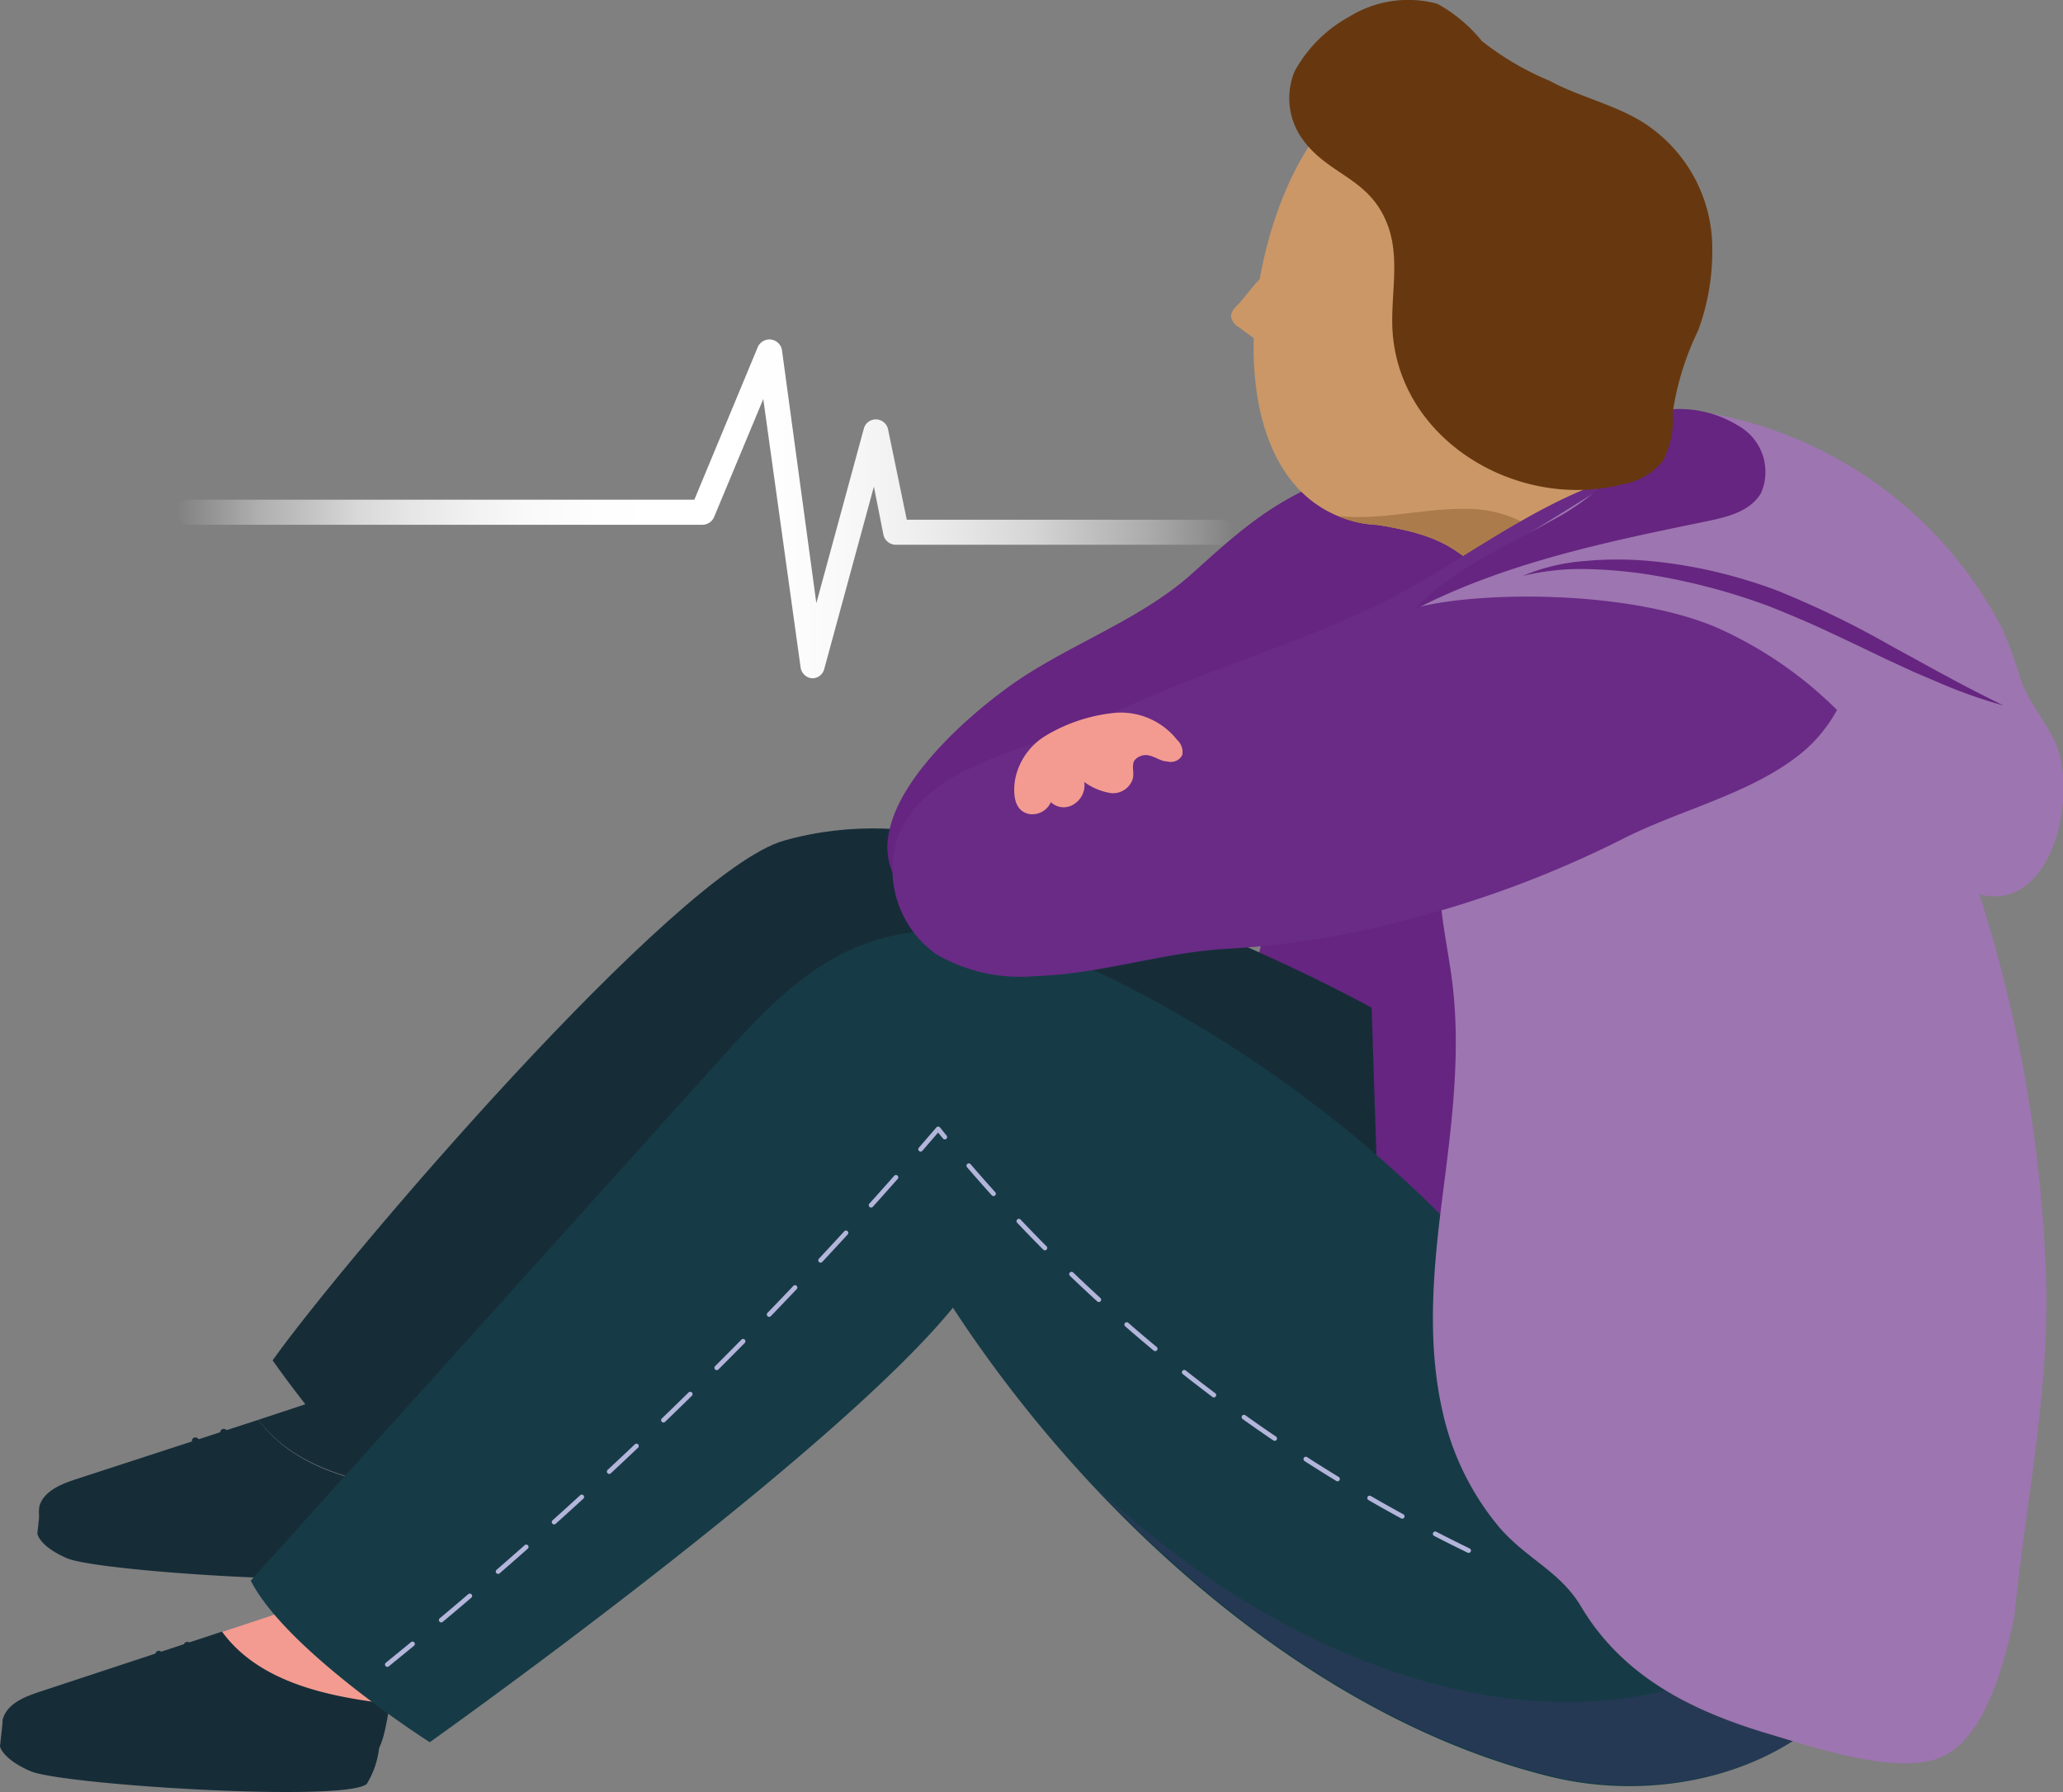 <svg xmlns="http://www.w3.org/2000/svg" xmlns:xlink="http://www.w3.org/1999/xlink" viewBox="0 0 110.41 95.93"><rect x="0" y="0" width="110.41" height="95.93" fill="#808080" stroke="none"/><defs><style>.cls-1{fill:url(#linear-gradient);}.cls-2{fill:#652580;}.cls-3{fill:#162d38;}.cls-4{fill:#f39b91;}.cls-5{fill:#cb9767;}.cls-6{fill:#163b46;}.cls-7{fill:#353863;opacity:0.51;}.cls-8{fill:#ab7b4b;}.cls-9{fill:#9d75b0;}.cls-10{fill:#692b86;}.cls-11{fill:#67380f;}.cls-12{fill:none;stroke:#b4b5db;stroke-linecap:round;stroke-linejoin:round;stroke-width:0.25px;stroke-dasharray:2;}</style><linearGradient id="linear-gradient" x1="9.43" y1="27.24" x2="66.01" y2="27.24" gradientUnits="userSpaceOnUse"><stop offset="0" stop-color="#fff" stop-opacity="0"/><stop offset="0.04" stop-color="#fff" stop-opacity="0.19"/><stop offset="0.08" stop-color="#fff" stop-opacity="0.38"/><stop offset="0.13" stop-color="#fff" stop-opacity="0.54"/><stop offset="0.17" stop-color="#fff" stop-opacity="0.69"/><stop offset="0.22" stop-color="#fff" stop-opacity="0.8"/><stop offset="0.28" stop-color="#fff" stop-opacity="0.89"/><stop offset="0.33" stop-color="#fff" stop-opacity="0.95"/><stop offset="0.4" stop-color="#fff" stop-opacity="0.99"/><stop offset="0.48" stop-color="#fff"/><stop offset="0.57" stop-color="#fff" stop-opacity="0.99"/><stop offset="0.63" stop-color="#fff" stop-opacity="0.95"/><stop offset="0.69" stop-color="#fff" stop-opacity="0.88"/><stop offset="0.75" stop-color="#fff" stop-opacity="0.79"/><stop offset="0.81" stop-color="#fff" stop-opacity="0.67"/><stop offset="0.86" stop-color="#fff" stop-opacity="0.52"/><stop offset="0.92" stop-color="#fff" stop-opacity="0.34"/><stop offset="0.97" stop-color="#fff" stop-opacity="0.14"/><stop offset="1" stop-color="#fff" stop-opacity="0"/></linearGradient></defs><g id="Layer_2" data-name="Layer 2"><g id="Layer_1-2" data-name="Layer 1"><path class="cls-1" d="M65.34,27.82H48.53l-1-4.83a.67.67,0,0,0-.63-.54.66.66,0,0,0-.67.5l-2.54,9.34L41.85,18.74a.68.68,0,0,0-1.29-.17l-3.4,8.18H10.1a.67.67,0,0,0,0,1.34H37.6a.68.68,0,0,0,.62-.42l2.63-6.31,2,14.38a.68.68,0,0,0,.62.57h0a.66.66,0,0,0,.64-.49l2.66-9.77.51,2.57a.68.68,0,0,0,.66.54H65.34a.67.67,0,1,0,0-1.34Z"/><path class="cls-2" d="M67.05,52.6a4.61,4.61,0,0,0,.26,3.6,5.18,5.18,0,0,0,1.61,1.4l7.9,5.18Q75.89,57.32,75,51.87a5.73,5.73,0,0,0-.75-2.3,3.74,3.74,0,0,0-3.15-1.38C67.51,48.26,67.73,49.68,67.05,52.6Z"/><path class="cls-3" d="M20.29,93.56a4.65,4.65,0,0,1-.66,1.93c-1.12,1-16.26.06-18-.68C.1,94.14,0,93.48,0,93.48L.16,92,17.6,93.3Z"/><path class="cls-4" d="M11.88,87.36l2.39-.79C16,86,17.22,85.22,18.94,86a12.45,12.45,0,0,1,2.35,1.35A22.63,22.63,0,0,0,23.15,89a3.84,3.84,0,0,0-2.28,2.27C17.6,90.85,13.88,90.1,11.88,87.36Z"/><path class="cls-3" d="M.16,92c.23-.79,1.12-1.16,1.9-1.42l9.82-3.24c2,2.74,5.72,3.49,9,3.87-.28,1.32-.34,2.63-1.41,3.32s-2.95.44-4.07.43q-6.1-.09-12.19-.61a4.88,4.88,0,0,1-2.13-.51A1.74,1.74,0,0,1,.16,92Z"/><path class="cls-3" d="M9.89,87.94a.2.2,0,0,1,.27,0,5.22,5.22,0,0,1,1.21,1.66.19.19,0,0,1-.34.16,4.67,4.67,0,0,0-1.09-1.51A.2.2,0,0,1,9.89,87.94Z"/><path class="cls-3" d="M8.37,88.42a.18.18,0,0,1,.26,0,3.26,3.26,0,0,1,1.06,1.68.19.19,0,0,1-.15.22.19.19,0,0,1-.22-.15,2.82,2.82,0,0,0-.91-1.45A.2.2,0,0,1,8.37,88.42Z"/><path class="cls-3" d="M7,89a.19.19,0,0,1,.27,0,2.67,2.67,0,0,1,.7,1.4.19.19,0,0,1-.16.22.18.18,0,0,1-.21-.15,2,2,0,0,0-.22-.67A2.31,2.31,0,0,0,7,89.3.2.2,0,0,1,7,89Z"/><path class="cls-3" d="M5.39,89.61a.21.21,0,0,1,.27,0,2,2,0,0,1,.56,1.16.2.2,0,0,1-.16.22.2.2,0,0,1-.22-.16,1.37,1.37,0,0,0,0-.28v0h0l0-.07-.06-.14a.83.83,0,0,0-.07-.13v0h0a.21.21,0,0,0,0-.06,2.11,2.11,0,0,0-.19-.23A.2.2,0,0,1,5.39,89.61Z"/><path class="cls-3" d="M3.76,90.13a.2.2,0,0,1,.27,0,3.33,3.33,0,0,1,.71,1,.2.2,0,0,1-.09.25.19.19,0,0,1-.25-.09l-.13-.27a.21.21,0,0,1,0-.06l0,0h0l-.08-.12a3.23,3.23,0,0,0-.38-.45A.19.19,0,0,1,3.76,90.13Z"/><path class="cls-3" d="M22.24,82.16a4.61,4.61,0,0,1-.66,1.93c-1.12,1-16.26.07-18-.68C2.05,82.74,2,82.08,2,82.08l.16-1.46L19.55,81.9Z"/><path class="cls-3" d="M13.83,76l2.39-.79c1.7-.56,3-1.35,4.67-.61a13,13,0,0,1,2.35,1.35,22.63,22.63,0,0,0,1.86,1.65,3.84,3.84,0,0,0-2.28,2.27C19.55,79.45,15.83,78.7,13.83,76Z"/><path class="cls-3" d="M2.11,80.62c.23-.79,1.12-1.16,1.9-1.42L13.83,76c2,2.74,5.72,3.49,9,3.87-.28,1.33-.34,2.64-1.41,3.32s-2.95.44-4.07.43q-6.1-.09-12.19-.61A4.88,4.88,0,0,1,3,82.46,1.74,1.74,0,0,1,2.11,80.62Z"/><path class="cls-3" d="M11.84,76.54a.2.2,0,0,1,.27,0,5.22,5.22,0,0,1,1.21,1.66.19.19,0,0,1-.34.16,4.67,4.67,0,0,0-1.09-1.51A.2.2,0,0,1,11.84,76.54Z"/><path class="cls-3" d="M10.32,77a.19.19,0,0,1,.27,0,3.27,3.27,0,0,1,1.05,1.69.18.18,0,0,1-.15.21.19.19,0,0,1-.22-.15,2.82,2.82,0,0,0-.91-1.45A.2.2,0,0,1,10.32,77Z"/><path class="cls-3" d="M8.93,77.63a.2.2,0,0,1,.27,0,2.67,2.67,0,0,1,.7,1.4.19.19,0,0,1-.16.22.18.18,0,0,1-.21-.15,2,2,0,0,0-.22-.67,2.31,2.31,0,0,0-.4-.56A.2.2,0,0,1,8.93,77.63Z"/><path class="cls-3" d="M7.34,78.22a.2.2,0,0,1,.27,0,2,2,0,0,1,.56,1.16.19.19,0,0,1-.16.22.19.19,0,0,1-.21-.16,2.8,2.8,0,0,0-.06-.28v0h0l0-.07-.06-.14-.07-.13v0h0l0-.06a2.11,2.11,0,0,0-.19-.23A.19.19,0,0,1,7.34,78.22Z"/><path class="cls-3" d="M5.71,78.73a.2.2,0,0,1,.27,0,3.33,3.33,0,0,1,.71,1A.2.2,0,0,1,6.6,80a.19.19,0,0,1-.25-.09l-.13-.27a.21.21,0,0,1,0-.06l0,0h0a.83.83,0,0,0-.08-.12A3.23,3.23,0,0,0,5.69,79,.19.19,0,0,1,5.71,78.73Z"/><path class="cls-3" d="M62.77,49c-7-2.86-13.51-6.06-20.82-4-5.8,1.65-23.68,22.62-27.36,27.82,1.63,2.32,6,7.92,7.44,7.83C32.8,80,42.71,67,49.41,58.56q17.46,11.1,34.9,22.22c.69.43,2.4-11.31,2.31-12.44-.23-3-.74-4.75-2.74-6.9C78.88,56.1,69.44,51.72,62.77,49Z"/><path class="cls-5" d="M66.28,16.28c-.2.19-.43.43-.39.7a.87.87,0,0,0,.43.55L68,18.77c.22-.85,1.15-3.47.6-4.23S66.75,15.81,66.28,16.28Z"/><path class="cls-2" d="M47.51,45a3.46,3.46,0,0,0,.57,2.29c2.5,3.76,9.93-.1,13.31-1,5.89-1.63,11.69-3.58,17.44-5.64,3.6-1.29,7.57-3,9-6.52a7,7,0,0,0-1.19-7C83.38,23.29,75,24.08,70.88,25.77c-3,1.21-4.82,2.9-7.1,4.95-2.65,2.38-6.34,3.7-9.29,5.69C52.32,37.88,47.83,41.61,47.51,45Z"/><path class="cls-2" d="M73.56,58.66c.06,1.72.11,3.45.17,5.18a24.61,24.61,0,0,0,.61,5.56c2,7.45,10.79,8.76,16.38,12.58q.15-14.61.29-29.21c0-2.59-.05-5.45-1.82-7.34s-4.73-2.18-7.37-2.29-8-.47-8.82,3.06c-.5,2.21.34,5.76.42,8.09Z"/><path class="cls-6" d="M89.57,82.18A67.37,67.37,0,0,0,60.36,52.82c-4.32-2.2-9.37-4-13.94-2.34-3.25,1.14-5.7,3.8-8,6.36l-25,27.77C15.34,88.38,23,93.26,23,93.26S44.49,78,51,70c7.17,11,19,21.92,32,25.11,6.06,1.48,13.26-.31,16.64-5.55Z"/><path class="cls-7" d="M96.41,87.13l3.31,2.39c-3.38,5.24-10.58,7-16.64,5.55-9.17-2.24-17.74-8.32-24.51-15.55C68.77,89.25,84.57,95.67,96.41,87.13Z"/><path class="cls-5" d="M72.85,28a6.88,6.88,0,0,0,.9.1c3,.5,4.2,1.09,6,3a27.91,27.91,0,0,1,4.44,7.43A16.6,16.6,0,0,1,92,31.26a15.69,15.69,0,0,1-2.71-11.39,9.32,9.32,0,0,0,1.5-6.75C89.52,6.28,77.71,1,72,5.59,66.62,9.86,64.06,26.23,72.85,28Z"/><path class="cls-8" d="M73.37,27.66c1.75-.09,3.48-.46,5.23-.42a6.49,6.49,0,0,1,2.57.56,9.73,9.73,0,0,1,2.39,1.63c.76.67,1.49,1.37,2.23,2.06S87.3,33,88,33.79a16.49,16.49,0,0,0-3.85,4.74,27.91,27.91,0,0,0-4.44-7.43c-1.77-1.92-2.93-2.51-6-3a6.88,6.88,0,0,1-.9-.1,6.44,6.44,0,0,1-1.22-.38A11.24,11.24,0,0,0,73.37,27.66Z"/><path class="cls-9" d="M107.8,86.58c-.5,2.26-1.48,6.44-3.92,7.48-2.28,1-6.78-.52-9-1.18-4.21-1.23-8-3.06-10.28-6.91-1.12-1.86-2.85-2.49-4.33-4.18a14.5,14.5,0,0,1-3.07-6.25c-.85-3.75-.49-7.66,0-11.49s1-7.68.52-11.5c-.33-2.63-1.14-5.35-.29-7.86,1.08-3.18,4-4.12,6.35-6s4.75-3.69,7.21-5.5c2.08-1.53,4.3-4.36,6.75-2.61,1.83,1.3,3.15,5.19,4.12,7.17a75.59,75.59,0,0,1,7.66,31.06C109.63,74.91,108.39,80.57,107.8,86.58Z"/><path class="cls-10" d="M94.45,25.52c-3.39-1.28-7.24-.47-10.53,1.06S77.7,30.3,74.48,32c-4.91,2.52-10.3,3.9-15.21,6.32C55.8,40,49.16,40.8,47.94,45.17a5.55,5.55,0,0,0,2.2,5.93,8.92,8.92,0,0,0,5.26,1.15c3.49-.1,6.81-1.27,10.25-1.46a46.9,46.9,0,0,0,9.29-1.46,57.5,57.5,0,0,0,11.86-4.4c3.06-1.57,6.85-2.41,9.54-4.56C101.08,36.58,100.37,27.77,94.45,25.52Z"/><path class="cls-4" d="M56,39.36a8.9,8.9,0,0,1,3.65-1.2A3.83,3.83,0,0,1,63,39.61a.86.86,0,0,1,.27.82.7.7,0,0,1-.8.33c-.31,0-.59-.22-.9-.3a.78.78,0,0,0-.85.24c-.18.28,0,.65-.1,1a1.1,1.1,0,0,1-1.19.75,3.26,3.26,0,0,1-1.4-.59,1.19,1.19,0,0,1-.5,1.15,1,1,0,0,1-1.29-.07,1.08,1.08,0,0,1-1.18.63c-.8-.18-.83-1.08-.75-1.74A3.52,3.52,0,0,1,56,39.36Z"/><path class="cls-9" d="M89.49,23.7l.26-.2s1.45-1.43.85-1.52a22,22,0,0,1,16.61,11.77,28.83,28.83,0,0,1,1,2.8c.44,1.09,1.2,2,1.73,3.07,1.44,2.89-.22,10.05-4.71,8-1.39-.64-2-2.23-2.67-3.62A21.52,21.52,0,0,0,91.94,33.62c-4.6-2-12.47-2-16-1.13a16.45,16.45,0,0,1,3.37-2.33c1.9-1.23,3.82-2.42,5.74-3.61.86-.53,1.76-1,2.6-1.6C88.21,24.55,88.91,24.13,89.49,23.7Z"/><path class="cls-2" d="M93.05,22.8a2.83,2.83,0,0,1,1.2,3.59c-.58,1-1.83,1.29-2.94,1.52C86,29,80.54,30.13,75.69,32.64c2-2.15,4.78-3.31,7.33-4.76a13.1,13.1,0,0,0,5-4.58c.49-.84.59-1.28,1.6-1.4A6,6,0,0,1,93.05,22.8Z"/><path class="cls-2" d="M107.21,37.76c-1-.5-2-1-3-1.55-.5-.26-1-.54-1.49-.81l-1.5-.82a49.74,49.74,0,0,0-6.19-3,27.61,27.61,0,0,0-3.33-1,26,26,0,0,0-3.41-.55,19,19,0,0,0-3.46,0,10.54,10.54,0,0,0-3.34.8,13.22,13.22,0,0,1,3.36-.37,25.1,25.1,0,0,1,3.35.29,33.63,33.63,0,0,1,6.5,1.71c1,.4,2.08.85,3.1,1.33l1.53.72,1.54.74,1.56.72,1.57.67A27.06,27.06,0,0,0,107.21,37.76Z"/><path class="cls-11" d="M87.72,6.42c-1.52-.88-3.26-1.27-4.8-2.1A15.5,15.5,0,0,1,79.31,2.2a8.05,8.05,0,0,0-2.39-2,6,6,0,0,0-4.72.7,7.35,7.35,0,0,0-2.92,2.93,3.76,3.76,0,0,0,.3,3.43c1.4,2.17,3.77,2.15,4.73,4.91.55,1.59.2,3.29.2,5,0,6.22,6.6,10.23,12.35,8.75A3.52,3.52,0,0,0,89,24.67a4.84,4.84,0,0,0,.52-2.57,15,15,0,0,1,1.36-4.4,12.18,12.18,0,0,0,.76-4.3A8,8,0,0,0,87.72,6.42Z"/><path class="cls-12" d="M78.6,83A83.14,83.14,0,0,1,50.21,60.43,228.19,228.19,0,0,1,20.73,89.1"/></g></g></svg>
